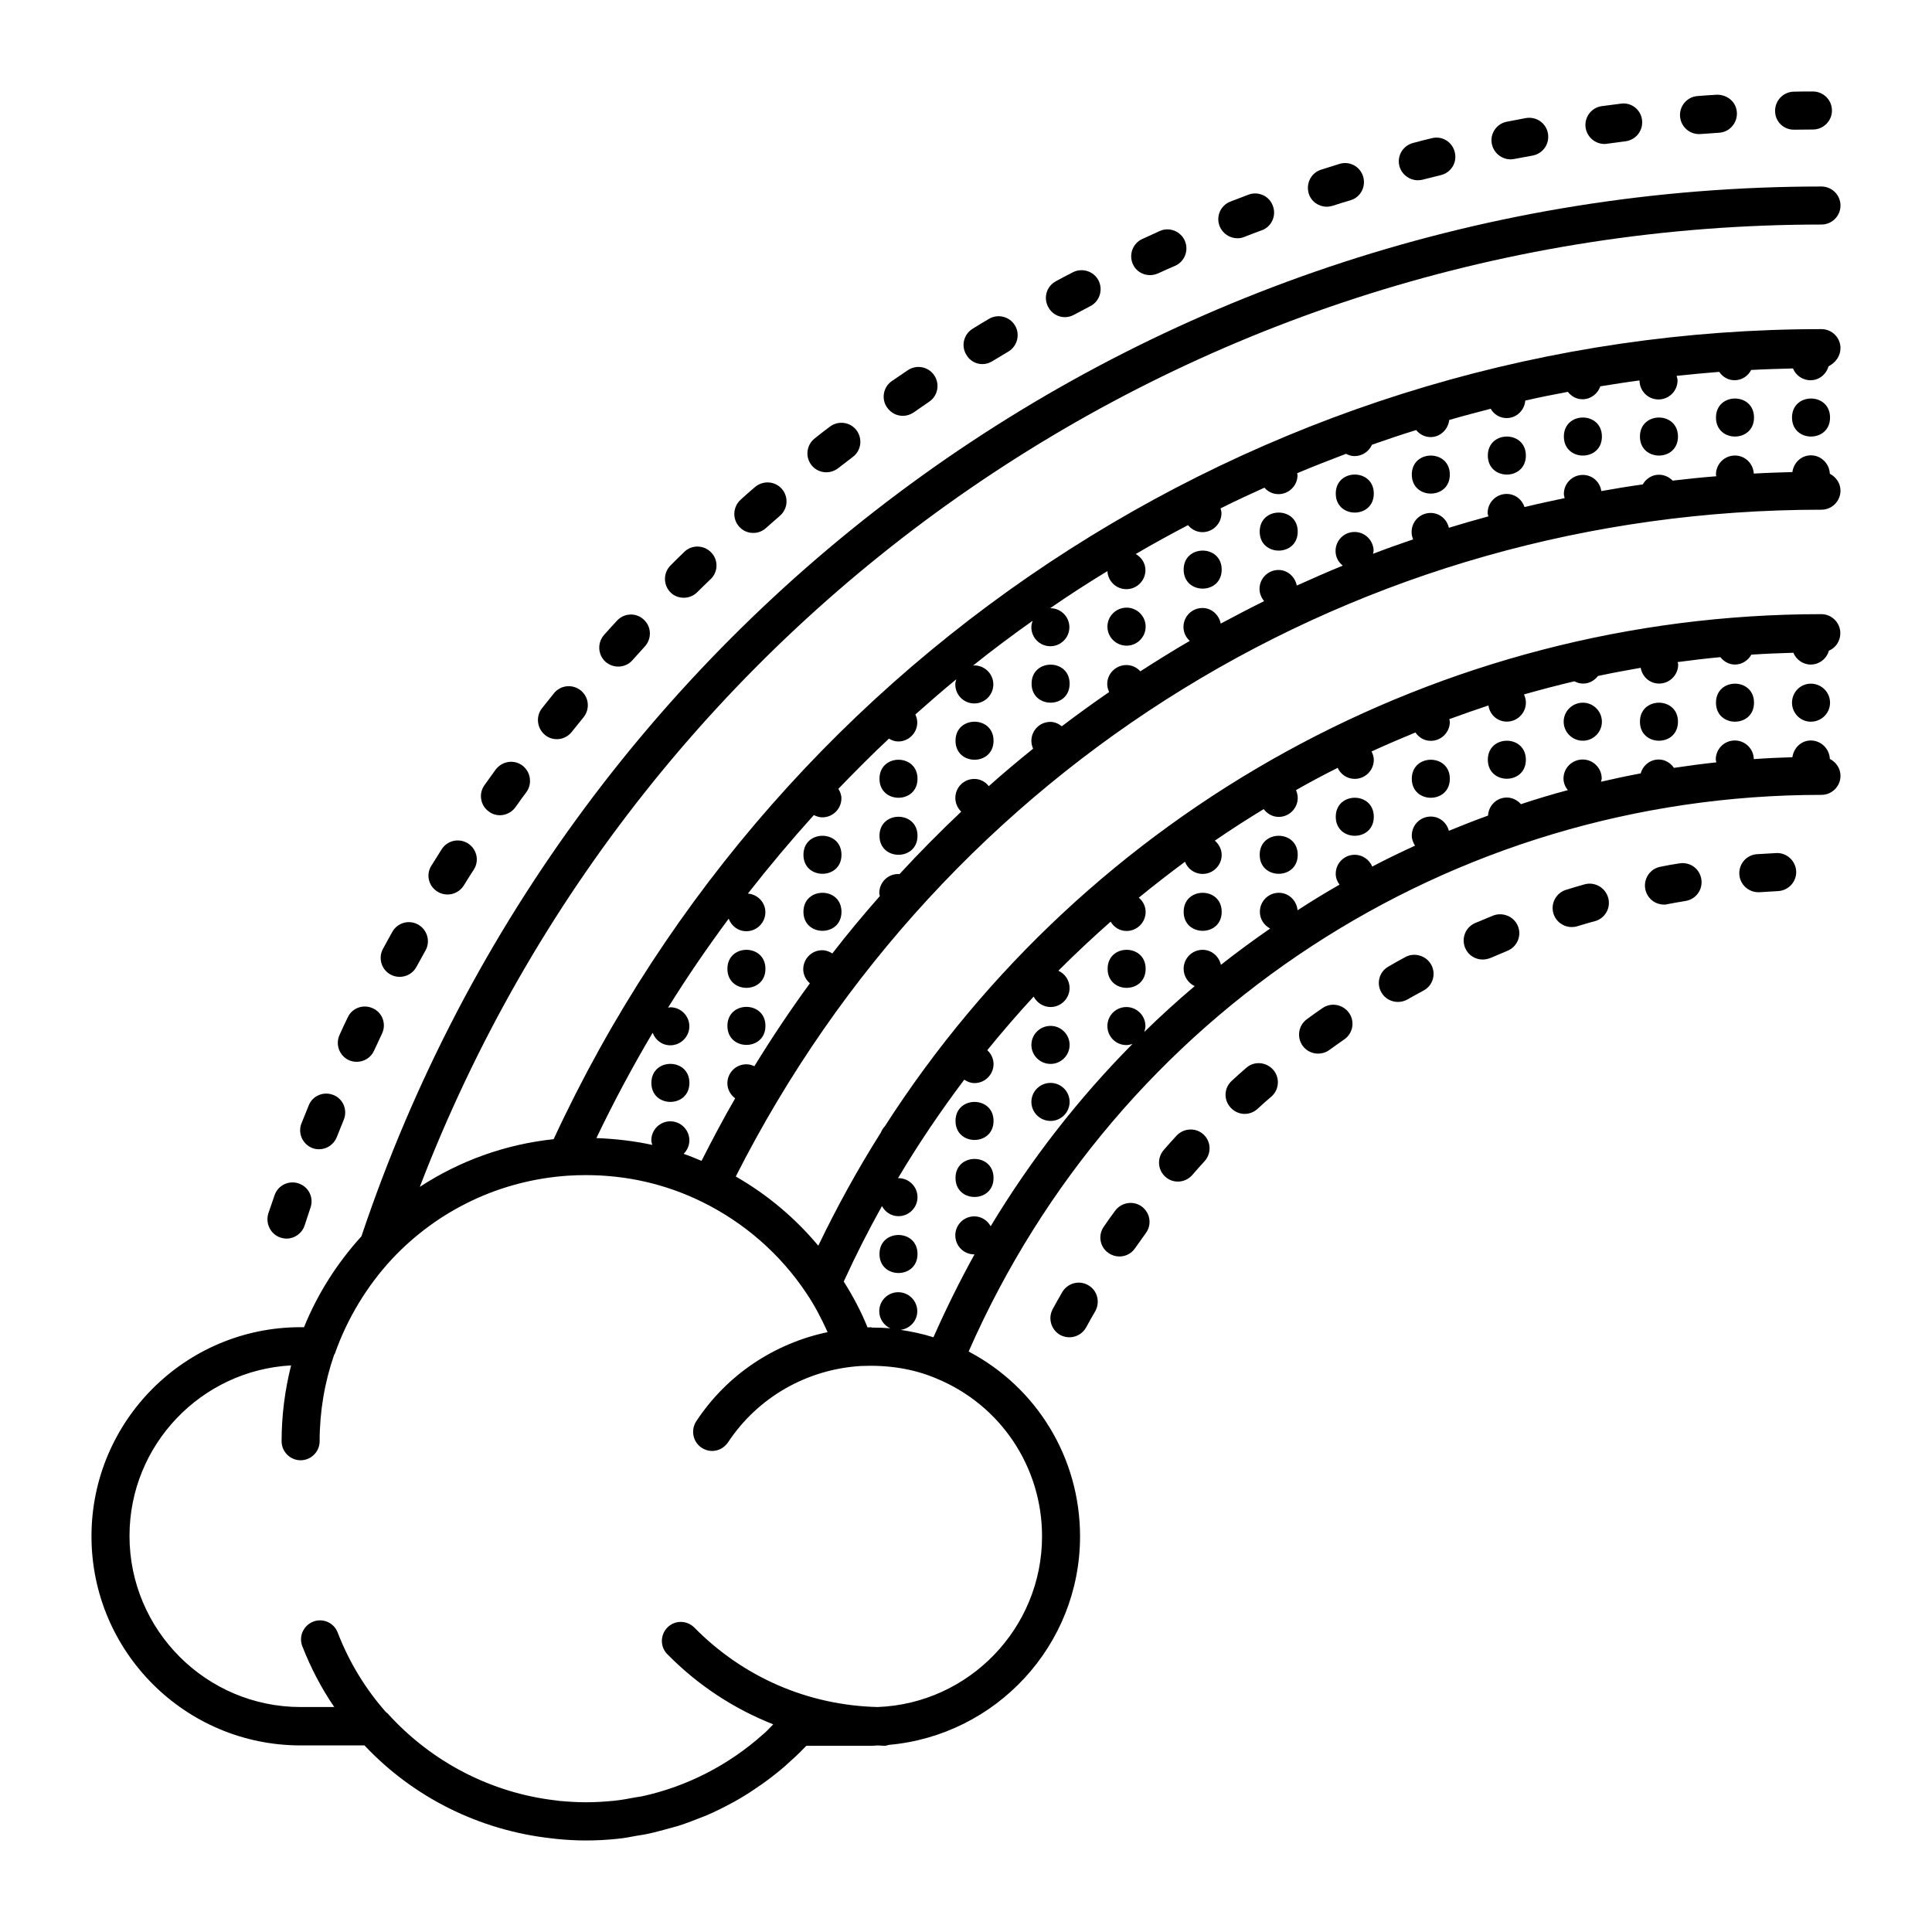 <?xml version="1.0" encoding="UTF-8"?>
<!-- Uploaded to: ICON Repo, www.svgrepo.com, Generator: ICON Repo Mixer Tools -->
<svg fill="#000000" width="800px" height="800px" version="1.1" viewBox="144 144 512 512" xmlns="http://www.w3.org/2000/svg">
 <g>
  <path d="m448.77 216.91c0.707 0 1.41-0.152 2.117-0.453 1.512-0.707 3.023-1.359 4.535-2.016 2.519-1.109 3.68-4.082 2.57-6.648-1.109-2.519-4.133-3.727-6.648-2.57-1.562 0.707-3.125 1.41-4.637 2.117-2.519 1.16-3.629 4.133-2.469 6.699 0.805 1.812 2.617 2.871 4.531 2.871z"/>
  <path d="m426.2 228.05c0.805 0 1.613-0.203 2.367-0.605 1.461-0.754 2.922-1.562 4.383-2.316 2.469-1.258 3.426-4.332 2.168-6.801-1.258-2.469-4.332-3.426-6.801-2.168-1.512 0.754-3.023 1.562-4.484 2.367-2.469 1.309-3.375 4.332-2.066 6.801 0.91 1.766 2.672 2.723 4.434 2.723z"/>
  <path d="m619.41 178.37h0.102c1.613 0 3.273-0.047 4.938-0.047 2.769 0 5.039-2.266 5.039-5.039 0-2.769-2.266-5.039-5.039-5.039-1.715 0-3.426 0-5.09 0.051-2.769 0.051-4.988 2.367-4.938 5.141 0 2.769 2.219 4.934 4.988 4.934z"/>
  <path d="m325.23 302.41c1.258 0 2.57-0.504 3.527-1.461 1.16-1.16 2.367-2.316 3.578-3.477 2.016-1.914 2.066-5.141 0.102-7.106-1.914-1.965-5.141-2.066-7.106-0.102-1.211 1.16-2.418 2.367-3.629 3.578-1.965 1.965-1.965 5.141-0.051 7.106 0.957 1.008 2.266 1.461 3.578 1.461z"/>
  <path d="m594.22 179.53h0.352c1.664-0.102 3.324-0.25 4.988-0.352 2.769-0.152 4.887-2.57 4.734-5.34-0.152-2.769-2.469-4.785-5.34-4.734-1.715 0.102-3.375 0.203-5.09 0.352-2.769 0.203-4.836 2.621-4.637 5.391 0.203 2.668 2.422 4.684 4.992 4.684z"/>
  <path d="m544.34 186.23c0.301 0 0.656-0.051 0.957-0.102l4.887-0.906c2.719-0.504 4.535-3.125 4.031-5.894-0.504-2.719-3.074-4.535-5.894-4.031l-4.988 0.957c-2.719 0.504-4.535 3.176-3.981 5.894 0.504 2.422 2.621 4.082 4.988 4.082z"/>
  <path d="m519.75 191.77c0.402 0 0.855-0.051 1.258-0.152 1.613-0.402 3.223-0.805 4.836-1.211 2.719-0.656 4.383-3.375 3.68-6.098-0.656-2.719-3.375-4.383-6.098-3.68-1.664 0.402-3.324 0.805-4.938 1.258-2.719 0.707-4.332 3.426-3.629 6.144 0.609 2.227 2.676 3.738 4.891 3.738z"/>
  <path d="m471.94 207.14c0.605 0 1.211-0.102 1.812-0.352 1.562-0.605 3.074-1.211 4.637-1.762 2.621-0.957 3.93-3.879 2.922-6.5-0.957-2.621-3.879-3.93-6.5-2.922-1.562 0.605-3.176 1.211-4.734 1.812-2.621 1.008-3.879 3.93-2.871 6.5 0.805 2.012 2.719 3.223 4.734 3.223z"/>
  <path d="m569.18 182.15c0.203 0 0.453 0 0.656-0.051l4.938-0.656c2.769-0.352 4.734-2.871 4.383-5.644-0.305-2.719-2.824-4.734-5.594-4.332l-5.039 0.656c-2.769 0.352-4.684 2.922-4.332 5.644 0.352 2.519 2.519 4.383 4.988 4.383z"/>
  <path d="m343.62 285.23c1.211 0 2.367-0.402 3.324-1.258 1.258-1.109 2.469-2.168 3.727-3.273 2.117-1.812 2.367-4.988 0.555-7.106s-4.988-2.316-7.106-0.555c-1.309 1.109-2.57 2.215-3.828 3.375-2.066 1.863-2.266 5.039-0.453 7.106 1.012 1.156 2.371 1.711 3.781 1.711z"/>
  <path d="m495.62 198.78c0.504 0 1.059-0.102 1.562-0.25 1.562-0.504 3.125-1.008 4.734-1.461 2.672-0.805 4.133-3.629 3.324-6.297-0.805-2.672-3.629-4.18-6.297-3.324-1.613 0.504-3.223 1.008-4.836 1.512-2.672 0.855-4.082 3.68-3.273 6.348 0.656 2.113 2.621 3.473 4.785 3.473z"/>
  <path d="m362.97 269.16c1.109 0 2.168-0.352 3.125-1.059 1.309-1.008 2.621-2.016 3.93-3.023 2.215-1.664 2.621-4.836 0.957-7.055-1.664-2.215-4.836-2.621-7.055-0.957-1.359 1.008-2.719 2.066-4.031 3.125-2.168 1.715-2.57 4.887-0.855 7.055 0.957 1.258 2.469 1.914 3.93 1.914z"/>
  <path d="m291.58 339.89c1.461 0 2.922-0.656 3.93-1.914 1.059-1.309 2.066-2.57 3.125-3.879 1.762-2.168 1.461-5.34-0.707-7.106-2.168-1.762-5.34-1.461-7.106 0.707-1.059 1.309-2.117 2.621-3.176 3.981-1.715 2.168-1.359 5.34 0.805 7.106 0.914 0.754 2.019 1.105 3.129 1.105z"/>
  <path d="m226.69 448.21c0.605 0.25 1.258 0.352 1.863 0.352 2.016 0 3.879-1.211 4.684-3.176 0.605-1.562 1.258-3.074 1.863-4.637 1.059-2.57-0.152-5.543-2.719-6.551-2.57-1.059-5.543 0.152-6.551 2.719-0.656 1.562-1.258 3.176-1.914 4.734-1.055 2.578 0.203 5.5 2.773 6.559z"/>
  <path d="m236.41 424.94c0.707 0.301 1.41 0.453 2.117 0.453 1.914 0 3.727-1.059 4.586-2.922 0.707-1.512 1.41-3.023 2.117-4.535 1.211-2.519 0.152-5.543-2.367-6.699-2.519-1.211-5.543-0.152-6.699 2.367-0.754 1.512-1.461 3.074-2.168 4.637-1.16 2.516-0.105 5.488 2.414 6.699z"/>
  <path d="m218.38 471.99c0.504 0.152 1.059 0.25 1.562 0.25 2.117 0 4.082-1.359 4.785-3.477 0.504-1.562 1.059-3.176 1.562-4.734 0.906-2.621-0.453-5.492-3.125-6.398-2.621-0.906-5.492 0.453-6.398 3.125-0.555 1.613-1.109 3.223-1.664 4.836-0.805 2.723 0.656 5.543 3.277 6.398z"/>
  <path d="m259.94 380.3c0.805 0.504 1.762 0.754 2.672 0.754 1.664 0 3.324-0.855 4.281-2.367 0.855-1.41 1.762-2.82 2.672-4.231 1.512-2.367 0.805-5.441-1.562-6.953-2.367-1.461-5.441-0.805-6.953 1.562-0.906 1.461-1.812 2.871-2.719 4.332-1.516 2.367-0.762 5.441 1.609 6.902z"/>
  <path d="m307.85 320.65c1.359 0 2.769-0.555 3.727-1.664 1.109-1.258 2.215-2.469 3.324-3.68 1.863-2.066 1.762-5.238-0.301-7.106-2.016-1.914-5.238-1.762-7.106 0.301-1.16 1.258-2.316 2.519-3.426 3.777-1.812 2.074-1.66 5.246 0.406 7.113 1.008 0.855 2.168 1.258 3.375 1.258z"/>
  <path d="m383.27 254.2c1.008 0 1.965-0.301 2.871-0.906 1.359-0.957 2.719-1.863 4.082-2.82 2.316-1.562 2.922-4.684 1.359-7.004-1.562-2.316-4.684-2.922-7.004-1.359-1.41 0.957-2.82 1.914-4.231 2.871-2.266 1.562-2.871 4.734-1.258 7.004 1.004 1.461 2.566 2.215 4.18 2.215z"/>
  <path d="m404.33 240.49c0.906 0 1.812-0.25 2.621-0.754 1.41-0.855 2.82-1.715 4.281-2.57 2.367-1.41 3.176-4.535 1.762-6.902-1.41-2.367-4.535-3.176-6.902-1.762-1.461 0.855-2.922 1.715-4.332 2.621-2.367 1.461-3.125 4.535-1.664 6.902 0.91 1.609 2.57 2.465 4.234 2.465z"/>
  <path d="m276.46 360.05c1.562 0 3.125-0.754 4.133-2.117 0.957-1.359 1.914-2.719 2.922-4.031 1.613-2.266 1.109-5.391-1.109-7.055-2.266-1.664-5.391-1.109-7.055 1.109-1.008 1.359-1.965 2.769-2.973 4.133-1.613 2.266-1.059 5.441 1.211 7.004 0.855 0.652 1.863 0.957 2.871 0.957z"/>
  <path d="m247.5 402.27c0.754 0.402 1.562 0.605 2.418 0.605 1.812 0 3.527-0.957 4.434-2.621 0.805-1.461 1.613-2.922 2.418-4.383 1.359-2.418 0.453-5.492-1.965-6.852s-5.492-0.504-6.852 1.965c-0.805 1.461-1.664 2.973-2.469 4.484-1.309 2.418-0.402 5.492 2.016 6.801z"/>
  <path d="m631.75 236.26c0-2.769-2.266-5.039-5.039-5.039-143.99 0-275.54 84.188-335.99 214.67-12.746 1.359-24.836 5.691-35.469 12.645 58.848-153.26 205.86-255.03 371.46-255.03 2.769 0 5.039-2.266 5.039-5.039 0-2.769-2.266-5.039-5.039-5.039-175.73 0.004-331.1 111.75-386.93 278.21-6.449 7.106-11.586 15.164-15.215 24.082h-0.906c-30.582 0-55.418 24.836-55.418 55.418s24.836 55.418 55.418 55.418h16.93c12.898 13.703 30.379 22.52 49.625 24.637 0.453 0.051 0.906 0.102 1.309 0.152 2.57 0.254 5.141 0.402 7.711 0.402 2.871 0 5.691-0.152 8.516-0.453 1.613-0.152 3.125-0.453 4.734-0.754 1.16-0.203 2.316-0.352 3.426-0.605 2.066-0.453 4.031-1.008 6.047-1.562 0.605-0.203 1.211-0.301 1.812-0.504 2.215-0.707 4.383-1.562 6.551-2.418 0.352-0.152 0.656-0.25 1.008-0.402 2.266-0.957 4.434-2.066 6.602-3.223 0.203-0.102 0.453-0.25 0.656-0.352 2.168-1.211 4.281-2.519 6.348-3.981 0.203-0.152 0.402-0.301 0.605-0.402 2.016-1.41 3.981-2.922 5.894-4.535 0.25-0.203 0.504-0.453 0.754-0.656 1.812-1.613 3.578-3.223 5.238-4.988 0.102-0.102 0.203-0.152 0.25-0.25l17.129-0.004c0.605 0 1.16-0.051 1.762-0.102 0.605 0 1.211 0.102 1.812 0.102 0.402 0 0.805-0.152 1.211-0.25 28.316-2.519 50.633-26.301 50.633-55.27 0-20.758-11.438-39.449-29.523-48.969 39.449-89.781 127.62-147.52 226.01-147.52 2.769 0 5.039-2.266 5.039-5.039 0-1.965-1.16-3.629-2.82-4.484-0.102-2.672-2.316-4.887-5.039-4.887-2.57 0-4.535 1.965-4.887 4.434-3.426 0.102-6.852 0.25-10.227 0.504-0.051-2.719-2.266-4.938-5.039-4.938-2.82 0-5.039 2.266-5.039 5.039 0 0.25 0.102 0.504 0.152 0.754-3.777 0.402-7.508 0.906-11.234 1.461-0.906-1.309-2.367-2.215-4.031-2.215-2.316 0-4.18 1.562-4.785 3.68-3.527 0.656-7.055 1.41-10.531 2.215 0.051-0.301 0.203-0.555 0.203-0.855 0-2.769-2.266-5.039-5.039-5.039-2.82 0-5.09 2.266-5.09 5.039 0 1.16 0.453 2.215 1.16 3.074-4.18 1.109-8.363 2.367-12.445 3.727-0.906-1.059-2.266-1.762-3.727-1.762-2.719 0-4.836 2.117-4.988 4.785-3.477 1.258-6.953 2.621-10.379 4.031-0.555-2.168-2.469-3.777-4.785-3.777-2.82 0-5.039 2.266-5.039 5.039 0 1.008 0.352 1.863 0.855 2.672-3.828 1.762-7.609 3.578-11.336 5.543-0.754-1.812-2.57-3.125-4.637-3.125-2.82 0-5.039 2.266-5.039 5.039 0 1.109 0.402 2.066 1.008 2.871-3.777 2.168-7.508 4.434-11.133 6.801-0.203-2.57-2.316-4.637-4.938-4.637-2.82 0-5.039 2.266-5.039 5.039 0 1.965 1.109 3.578 2.719 4.434-4.434 3.074-8.766 6.246-13.047 9.621-0.504-2.215-2.418-3.981-4.836-3.981-2.82 0-5.039 2.266-5.039 5.039 0 2.016 1.211 3.777 2.922 4.586-4.586 3.879-9.02 7.91-13.352 12.141 0.152-0.504 0.301-1.008 0.301-1.562 0-2.769-2.266-5.039-5.039-5.039-2.82 0-5.039 2.266-5.039 5.039 0 2.769 2.215 5.039 5.039 5.039 0.555 0 1.109-0.152 1.613-0.301-14.258 14.41-26.902 30.582-37.586 48.316-0.855-1.562-2.469-2.621-4.332-2.621-2.82 0-5.039 2.266-5.039 5.039 0 2.769 2.215 5.039 5.039 5.039h0.051c-3.93 7.106-7.559 14.461-10.883 21.965-2.82-0.906-5.742-1.512-8.715-1.965 2.469-0.301 4.434-2.367 4.434-4.938 0-2.769-2.266-5.039-5.039-5.039-2.82 0-5.039 2.266-5.039 5.039 0 2.016 1.211 3.727 2.922 4.535-1.613-0.152-3.273-0.203-4.938-0.203-0.039-0.055-0.09-0.105-0.191-0.105-0.152 0-0.301 0.051-0.402 0.051h-0.504c-1.715-4.281-3.879-8.312-6.297-12.141 3.125-6.852 6.5-13.504 10.125-20 0.855 1.562 2.418 2.672 4.383 2.672 2.769 0 5.039-2.266 5.039-5.039 0-2.769-2.266-5.039-5.039-5.039-0.051 0-0.102 0.051-0.152 0.051 5.391-9.07 11.285-17.785 17.582-26.148 0.805 0.555 1.715 0.906 2.719 0.906 2.769 0 5.039-2.266 5.039-5.039 0-1.461-0.656-2.769-1.664-3.68 3.981-4.887 8.062-9.621 12.293-14.207 0.855 1.613 2.519 2.769 4.484 2.769 2.769 0 5.039-2.266 5.039-5.039 0-2.016-1.211-3.777-2.973-4.586 4.484-4.484 9.117-8.816 13.855-13 0.855 1.461 2.367 2.469 4.231 2.469 2.769 0 5.039-2.266 5.039-5.039 0-1.512-0.707-2.871-1.812-3.777 3.981-3.273 8.113-6.449 12.242-9.523 0.707 1.863 2.519 3.223 4.684 3.223 2.769 0 5.039-2.266 5.039-5.039 0-1.512-0.754-2.871-1.812-3.777 4.231-2.922 8.566-5.691 12.949-8.363 0.906 1.211 2.316 2.066 3.981 2.066 2.769 0 5.039-2.266 5.039-5.039 0-0.754-0.203-1.41-0.453-2.066 3.629-2.066 7.305-4.031 11.035-5.894 0.805 1.715 2.469 2.922 4.535 2.922 2.769 0 5.039-2.266 5.039-5.039 0-0.805-0.25-1.562-0.605-2.215 3.828-1.762 7.707-3.426 11.637-5.039 0.906 1.309 2.316 2.215 4.082 2.215 2.769 0 5.039-2.266 5.039-5.039 0-0.25-0.102-0.453-0.152-0.707 3.426-1.258 6.902-2.469 10.379-3.629 0.352 2.418 2.316 4.281 4.887 4.281 2.769 0 5.039-2.266 5.039-5.039 0-0.754-0.203-1.512-0.504-2.168 4.434-1.258 8.867-2.418 13.352-3.477 0.707 0.352 1.461 0.605 2.316 0.605 1.613 0 3.023-0.805 3.93-2.016 3.777-0.805 7.559-1.512 11.336-2.168 0.402 2.367 2.367 4.18 4.887 4.18 2.769 0 5.039-2.266 5.039-5.039 0-0.25-0.102-0.453-0.152-0.656 3.777-0.504 7.559-0.957 11.336-1.309 0.906 1.16 2.266 1.965 3.879 1.965 1.863 0 3.477-1.109 4.332-2.621 3.727-0.25 7.406-0.402 11.133-0.504 0.754 1.812 2.519 3.125 4.586 3.125 2.316 0 4.231-1.562 4.836-3.68 1.812-0.754 3.023-2.57 3.023-4.637 0-2.769-2.266-5.039-5.039-5.039-101.27 0-194.52 52.094-248.18 135.73-0.453 0.453-0.805 1.059-1.059 1.664-6.047 9.574-11.586 19.598-16.574 29.977-6.144-7.356-13.504-13.551-21.867-18.34 55.316-109.1 165.1-176.71 287.72-176.71 2.769 0 5.039-2.266 5.039-5.039 0-1.965-1.16-3.629-2.82-4.484-0.102-2.672-2.316-4.887-4.988-4.887-2.621 0-4.586 1.965-4.938 4.434-3.426 0.102-6.852 0.203-10.227 0.402-0.152-2.672-2.316-4.785-4.988-4.785-2.82 0-5.039 2.266-5.039 5.039 0 0.152 0.051 0.301 0.102 0.453-3.879 0.301-7.707 0.707-11.586 1.16-0.906-0.957-2.215-1.562-3.629-1.562-1.863 0-3.426 1.059-4.281 2.57-3.68 0.504-7.356 1.109-10.984 1.762-0.352-2.418-2.367-4.281-4.887-4.281-2.82 0-5.039 2.266-5.039 5.039 0 0.402 0.152 0.754 0.203 1.109-3.578 0.754-7.106 1.512-10.629 2.367-0.656-2.016-2.519-3.477-4.734-3.477-2.82 0-5.039 2.266-5.039 5.039 0 0.301 0.102 0.605 0.203 0.906-3.527 0.957-7.004 1.965-10.48 3.023-0.504-2.215-2.418-3.93-4.836-3.93-2.82 0-5.039 2.266-5.039 5.039 0 0.707 0.152 1.359 0.402 1.965-3.578 1.211-7.106 2.469-10.629 3.828 0.051-0.25 0.152-0.504 0.152-0.754 0-2.769-2.266-5.039-5.039-5.039-2.82 0-5.039 2.266-5.039 5.039 0 1.613 0.754 2.973 1.914 3.879-4.082 1.664-8.16 3.477-12.191 5.289-0.453-2.316-2.418-4.133-4.836-4.133-2.82 0-5.039 2.266-5.039 5.039 0 1.211 0.504 2.316 1.211 3.223-3.879 1.914-7.707 3.93-11.488 5.945-0.453-2.316-2.418-4.133-4.836-4.133-2.82 0-5.039 2.266-5.039 5.039 0 1.461 0.656 2.769 1.664 3.68-4.434 2.57-8.766 5.289-13.098 8.062-0.906-1.008-2.215-1.664-3.68-1.664-2.82 0-5.09 2.266-5.09 5.039 0 0.754 0.203 1.461 0.504 2.117-4.231 2.922-8.414 5.945-12.543 9.07-0.855-0.656-1.863-1.16-3.023-1.16-2.82 0-5.039 2.266-5.039 5.039 0 0.754 0.203 1.461 0.453 2.066-3.981 3.223-7.91 6.5-11.738 9.926-0.906-1.16-2.266-1.914-3.828-1.914-2.82 0-5.039 2.266-5.039 5.039 0 1.41 0.605 2.719 1.562 3.629-5.644 5.34-11.082 10.832-16.375 16.574-0.102 0-0.203-0.051-0.301-0.051-2.82 0-5.039 2.266-5.039 5.039 0 0.301 0.102 0.504 0.152 0.805-4.332 4.938-8.566 9.977-12.594 15.215-0.805-0.504-1.664-0.855-2.672-0.855-2.82 0-5.039 2.266-5.039 5.039 0 1.512 0.707 2.82 1.762 3.727-5.188 7.106-10.078 14.41-14.711 21.965-0.656-0.301-1.359-0.504-2.117-0.504-2.82 0-5.039 2.266-5.039 5.039 0 1.664 0.855 3.074 2.066 3.981-3.125 5.391-6.047 10.934-8.918 16.574-1.562-0.656-3.125-1.309-4.734-1.863 0.906-0.906 1.512-2.168 1.512-3.578 0-2.769-2.266-5.039-5.039-5.039-2.82 0-5.039 2.266-5.039 5.039 0 0.402 0.152 0.805 0.25 1.211-4.836-1.059-9.773-1.613-14.812-1.812 4.586-9.574 9.574-18.895 14.914-27.91 0.707 1.914 2.469 3.324 4.684 3.324 2.769 0 5.039-2.266 5.039-5.039 0-2.769-2.266-5.039-5.039-5.039-0.203 0-0.402 0.102-0.605 0.102 5.039-8.113 10.43-15.973 16.07-23.578 0.707 1.914 2.469 3.324 4.684 3.324 2.769 0 5.039-2.266 5.039-5.039 0-2.621-2.066-4.734-4.637-4.938 5.594-7.152 11.438-14.105 17.48-20.809 0.707 0.352 1.41 0.605 2.266 0.605 2.769 0 5.039-2.266 5.039-5.039 0-0.957-0.352-1.762-0.805-2.519 4.383-4.535 8.816-9.02 13.402-13.301 0.754 0.453 1.562 0.754 2.469 0.754 2.769 0 5.039-2.266 5.039-5.039 0-0.754-0.203-1.461-0.504-2.117 3.578-3.176 7.152-6.297 10.832-9.32-0.102 0.453-0.25 0.855-0.25 1.359 0 2.769 2.215 5.039 5.039 5.039 2.769 0 5.039-2.266 5.039-5.039 0-2.769-2.266-5.039-5.039-5.039-0.102 0-0.203 0.051-0.352 0.051 5.141-4.133 10.43-8.062 15.82-11.891-0.203 0.555-0.352 1.109-0.352 1.715 0 2.769 2.215 5.039 5.039 5.039 2.769 0 5.039-2.266 5.039-5.039 0-2.769-2.266-5.039-5.039-5.039h-0.051c4.938-3.426 10.027-6.699 15.164-9.824 0.152 2.672 2.316 4.785 5.039 4.785 2.769 0 5.039-2.266 5.039-5.039 0-1.863-1.059-3.426-2.57-4.281 4.535-2.672 9.168-5.188 13.855-7.656 0.906 1.109 2.266 1.863 3.828 1.863 2.769 0 5.039-2.266 5.039-5.039 0-0.453-0.152-0.855-0.25-1.258 3.828-1.914 7.707-3.727 11.637-5.492 0.906 1.059 2.215 1.715 3.727 1.715 2.769 0 5.039-2.266 5.039-5.039 0-0.152-0.102-0.301-0.102-0.504 4.281-1.812 8.613-3.477 12.949-5.141 0.707 0.352 1.41 0.605 2.266 0.605 2.066 0 3.828-1.258 4.637-3.023 3.879-1.359 7.758-2.672 11.688-3.879 0.906 1.109 2.266 1.863 3.828 1.863 2.57 0 4.637-2.016 4.938-4.535 3.629-1.059 7.305-2.016 10.984-2.973 0.855 1.461 2.367 2.469 4.231 2.469 2.621 0 4.734-2.066 4.938-4.637 3.727-0.855 7.508-1.613 11.285-2.316 0.906 1.16 2.266 1.965 3.879 1.965 2.215 0 4.031-1.461 4.734-3.426 3.477-0.555 6.902-1.109 10.379-1.562 0 2.769 2.215 5.039 5.039 5.039 2.769 0 5.039-2.266 5.039-5.039 0-0.402-0.152-0.805-0.25-1.211 3.727-0.402 7.508-0.754 11.285-1.059 0.906 1.309 2.316 2.215 4.082 2.215 1.914 0 3.578-1.109 4.383-2.719 3.68-0.203 7.356-0.301 11.082-0.402 0.754 1.812 2.519 3.125 4.637 3.125 2.316 0 4.18-1.562 4.785-3.68 1.914-1.004 3.172-2.769 3.172-4.832zm-301.68 226.26c11.184 5.492 20.758 13.855 27.66 24.234 2.168 3.223 3.981 6.699 5.594 10.277-14.105 2.973-26.703 11.285-34.812 23.629-1.512 2.316-0.906 5.441 1.41 7.004 0.855 0.555 1.812 0.855 2.769 0.855 1.664 0 3.223-0.805 4.231-2.266 7.961-12.043 21.008-19.398 35.266-20.254 6.953-0.301 13.754 0.656 20 3.324 16.98 7.004 27.965 23.43 27.965 41.816 0 24.383-19.398 44.336-43.578 45.242-18.391-0.453-35.57-7.859-48.566-21.059-1.965-1.965-5.141-2.016-7.106-0.051-1.965 1.965-2.016 5.141-0.051 7.106 8.113 8.262 17.633 14.461 28.062 18.59-0.805 0.805-1.562 1.664-2.418 2.418-0.102 0.051-0.152 0.152-0.25 0.203-9.168 8.211-20.305 13.906-32.195 16.473-0.555 0.102-1.109 0.152-1.613 0.25-1.863 0.352-3.727 0.707-5.644 0.906-2.519 0.25-5.039 0.402-7.559 0.402-2.316 0-4.637-0.152-6.902-0.352-0.402-0.051-0.754-0.102-1.16-0.152-16.93-1.965-32.797-10.125-44.438-23.023-0.102-0.152-0.301-0.203-0.402-0.301-5.391-6.098-9.773-13.199-12.848-21.16-1.008-2.621-3.93-3.879-6.5-2.871-2.57 1.008-3.879 3.93-2.871 6.5 2.266 5.793 5.09 11.184 8.465 16.121h-8.914c-24.988 0-45.344-20.355-45.344-45.344 0-24.133 18.992-43.883 42.824-45.191-1.66 6.602-2.516 13.301-2.516 20.102 0 2.769 2.266 5.039 5.039 5.039 2.769 0 5.039-2.266 5.039-5.039 0-7.859 1.309-15.566 3.828-22.871 0.051-0.152 0.203-0.25 0.25-0.453 3.273-9.27 8.516-17.887 15.113-24.988 12.242-13.047 28.766-20.859 46.602-22.066 1.562-0.102 3.125-0.152 4.738-0.152 10.832 0 21.207 2.367 30.832 7.102z"/>
  <path d="m326.7 430.98c0 6.715-10.078 6.715-10.078 0 0-6.719 10.078-6.719 10.078 0"/>
  <path d="m346.85 400.75c0 6.719-10.078 6.719-10.078 0s10.078-6.719 10.078 0"/>
  <path d="m346.85 415.87c0 6.719-10.078 6.719-10.078 0 0-6.715 10.078-6.715 10.078 0"/>
  <path d="m367 385.64c0 6.715-10.078 6.715-10.078 0 0-6.719 10.078-6.719 10.078 0"/>
  <path d="m367 370.53c0 6.715-10.078 6.715-10.078 0 0-6.719 10.078-6.719 10.078 0"/>
  <path d="m387.15 365.49c0 6.715-10.078 6.715-10.078 0 0-6.719 10.078-6.719 10.078 0"/>
  <path d="m387.15 350.38c0 6.715-10.078 6.715-10.078 0 0-6.719 10.078-6.719 10.078 0"/>
  <path d="m407.3 340.3c0 6.719-10.078 6.719-10.078 0s10.078-6.719 10.078 0"/>
  <path d="m427.46 325.18c0 6.715-10.078 6.715-10.078 0 0-6.719 10.078-6.719 10.078 0"/>
  <path d="m442.57 305.03c-2.82 0-5.09 2.266-5.09 5.039 0 2.769 2.266 5.039 5.09 5.039 2.769 0 5.039-2.266 5.039-5.039 0-2.773-2.269-5.039-5.039-5.039z"/>
  <path d="m467.76 294.95c0 6.719-10.078 6.719-10.078 0 0-6.715 10.078-6.715 10.078 0"/>
  <path d="m487.91 284.88c0 6.715-10.078 6.715-10.078 0 0-6.719 10.078-6.719 10.078 0"/>
  <path d="m508.07 274.8c0 6.719-10.078 6.719-10.078 0 0-6.715 10.078-6.715 10.078 0"/>
  <path d="m528.22 269.77c0 6.715-10.078 6.715-10.078 0 0-6.719 10.078-6.719 10.078 0"/>
  <path d="m548.37 264.73c0 6.715-10.078 6.715-10.078 0 0-6.719 10.078-6.719 10.078 0"/>
  <path d="m568.52 259.69c0 6.719-10.078 6.719-10.078 0s10.078-6.719 10.078 0"/>
  <path d="m588.68 259.69c0 6.719-10.078 6.719-10.078 0s10.078-6.719 10.078 0"/>
  <path d="m608.83 254.65c0 6.719-10.078 6.719-10.078 0 0-6.715 10.078-6.715 10.078 0"/>
  <path d="m628.98 254.65c0 6.719-10.078 6.719-10.078 0 0-6.715 10.078-6.715 10.078 0"/>
  <path d="m387.15 476.32c0 6.719-10.078 6.719-10.078 0 0-6.715 10.078-6.715 10.078 0"/>
  <path d="m407.3 441.06c0 6.719-10.078 6.719-10.078 0s10.078-6.719 10.078 0"/>
  <path d="m407.3 456.17c0 6.719-10.078 6.719-10.078 0 0-6.715 10.078-6.715 10.078 0"/>
  <path d="m422.42 430.98c-2.82 0-5.09 2.266-5.09 5.039 0 2.769 2.266 5.039 5.09 5.039 2.769 0 5.039-2.266 5.039-5.039 0-2.773-2.269-5.039-5.039-5.039z"/>
  <path d="m422.42 415.87c-2.82 0-5.09 2.266-5.09 5.039 0 2.769 2.266 5.039 5.09 5.039 2.769 0 5.039-2.266 5.039-5.039 0-2.769-2.269-5.039-5.039-5.039z"/>
  <path d="m447.61 400.75c0 6.719-10.078 6.719-10.078 0s10.078-6.719 10.078 0"/>
  <path d="m467.76 385.64c0 6.715-10.078 6.715-10.078 0 0-6.719 10.078-6.719 10.078 0"/>
  <path d="m487.91 370.53c0 6.715-10.078 6.715-10.078 0 0-6.719 10.078-6.719 10.078 0"/>
  <path d="m508.07 360.45c0 6.719-10.078 6.719-10.078 0s10.078-6.719 10.078 0"/>
  <path d="m528.22 350.38c0 6.715-10.078 6.715-10.078 0 0-6.719 10.078-6.719 10.078 0"/>
  <path d="m548.37 345.34c0 6.715-10.078 6.715-10.078 0 0-6.719 10.078-6.719 10.078 0"/>
  <path d="m563.48 330.22c-2.82 0-5.09 2.266-5.09 5.039 0 2.769 2.266 5.039 5.09 5.039 2.769 0 5.039-2.266 5.039-5.039 0-2.773-2.269-5.039-5.039-5.039z"/>
  <path d="m588.68 335.26c0 6.719-10.078 6.719-10.078 0 0-6.715 10.078-6.715 10.078 0"/>
  <path d="m608.83 330.22c0 6.715-10.078 6.715-10.078 0 0-6.719 10.078-6.719 10.078 0"/>
  <path d="m623.89 325.18c-2.769 0-4.988 2.266-4.988 5.039 0 2.769 2.215 5.039 4.988 5.039 2.82 0 5.09-2.266 5.09-5.039 0-2.773-2.269-5.039-5.09-5.039z"/>
  <path d="m563.99 378.34c-1.664 0.453-3.273 0.957-4.938 1.461-2.672 0.805-4.18 3.629-3.375 6.297 0.656 2.168 2.672 3.578 4.836 3.578 0.504 0 0.957-0.051 1.461-0.203 1.562-0.453 3.125-0.957 4.734-1.359 2.672-0.754 4.231-3.527 3.477-6.195-0.754-2.672-3.523-4.285-6.195-3.578z"/>
  <path d="m539.66 386.65c-1.613 0.656-3.176 1.309-4.734 1.965-2.57 1.109-3.727 4.082-2.621 6.648 0.805 1.914 2.672 3.023 4.637 3.023 0.656 0 1.359-0.152 2.016-0.402 1.512-0.656 3.023-1.258 4.535-1.914 2.57-1.059 3.828-3.981 2.769-6.551-1.062-2.57-4.035-3.777-6.602-2.769z"/>
  <path d="m614.72 370.07c-1.715 0.102-3.426 0.203-5.141 0.301-2.769 0.203-4.836 2.621-4.637 5.391 0.203 2.672 2.418 4.684 5.039 4.684h0.352c1.613-0.102 3.273-0.203 4.887-0.301 2.769-0.152 4.938-2.519 4.785-5.289-0.148-2.769-2.566-4.934-5.285-4.785z"/>
  <path d="m589.13 372.79c-1.715 0.25-3.375 0.555-5.09 0.906-2.719 0.504-4.535 3.125-4.031 5.894 0.453 2.418 2.57 4.133 4.938 4.133 0.301 0 0.605 0 0.906-0.102 1.613-0.301 3.223-0.605 4.836-0.855 2.769-0.453 4.637-3.023 4.18-5.793-0.449-2.773-2.969-4.586-5.738-4.184z"/>
  <path d="m516.43 397.63c-1.512 0.805-3.023 1.664-4.484 2.519-2.418 1.359-3.273 4.434-1.863 6.852 0.906 1.613 2.621 2.519 4.383 2.519 0.855 0 1.715-0.203 2.519-0.656 1.41-0.805 2.871-1.613 4.281-2.367 2.469-1.309 3.375-4.383 2.016-6.852-1.359-2.418-4.434-3.324-6.852-2.016z"/>
  <path d="m474.26 427c-1.309 1.109-2.57 2.266-3.828 3.426-2.066 1.863-2.215 5.039-0.301 7.106 1.008 1.109 2.367 1.664 3.727 1.664 1.211 0 2.418-0.453 3.375-1.309 1.211-1.109 2.418-2.215 3.68-3.273 2.117-1.812 2.316-5.039 0.504-7.106-1.867-2.121-5.094-2.375-7.156-0.508z"/>
  <path d="m439.5 464.89c-1.008 1.359-2.016 2.769-2.973 4.18-1.613 2.266-1.059 5.441 1.258 7.004 0.855 0.605 1.863 0.906 2.871 0.906 1.613 0 3.176-0.754 4.133-2.168 0.957-1.359 1.914-2.672 2.871-4.031 1.664-2.266 1.16-5.391-1.109-7.055-2.215-1.609-5.387-1.105-7.051 1.164z"/>
  <path d="m455.82 444.94c-1.16 1.258-2.316 2.519-3.426 3.828-1.812 2.117-1.613 5.289 0.453 7.106 0.957 0.855 2.117 1.258 3.324 1.258 1.41 0 2.769-0.605 3.777-1.715 1.059-1.258 2.168-2.469 3.273-3.68 1.863-2.066 1.762-5.238-0.301-7.106-2.012-1.855-5.188-1.707-7.102 0.309z"/>
  <path d="m494.51 411.13c-1.41 0.957-2.82 1.965-4.18 2.973-2.266 1.664-2.719 4.785-1.109 7.055 1.008 1.359 2.519 2.066 4.082 2.066 1.008 0 2.066-0.301 2.973-0.957 1.309-0.957 2.672-1.914 3.981-2.82 2.266-1.562 2.871-4.734 1.258-7.004-1.613-2.269-4.684-2.875-7.004-1.312z"/>
  <path d="m432.39 484.59c-2.418-1.41-5.492-0.555-6.902 1.863-0.855 1.512-1.715 2.973-2.519 4.484-1.309 2.469-0.402 5.492 2.016 6.852 0.754 0.402 1.613 0.605 2.418 0.605 1.762 0 3.527-0.957 4.434-2.621 0.805-1.461 1.562-2.871 2.418-4.281 1.359-2.469 0.555-5.543-1.863-6.902z"/>
 </g>
</svg>